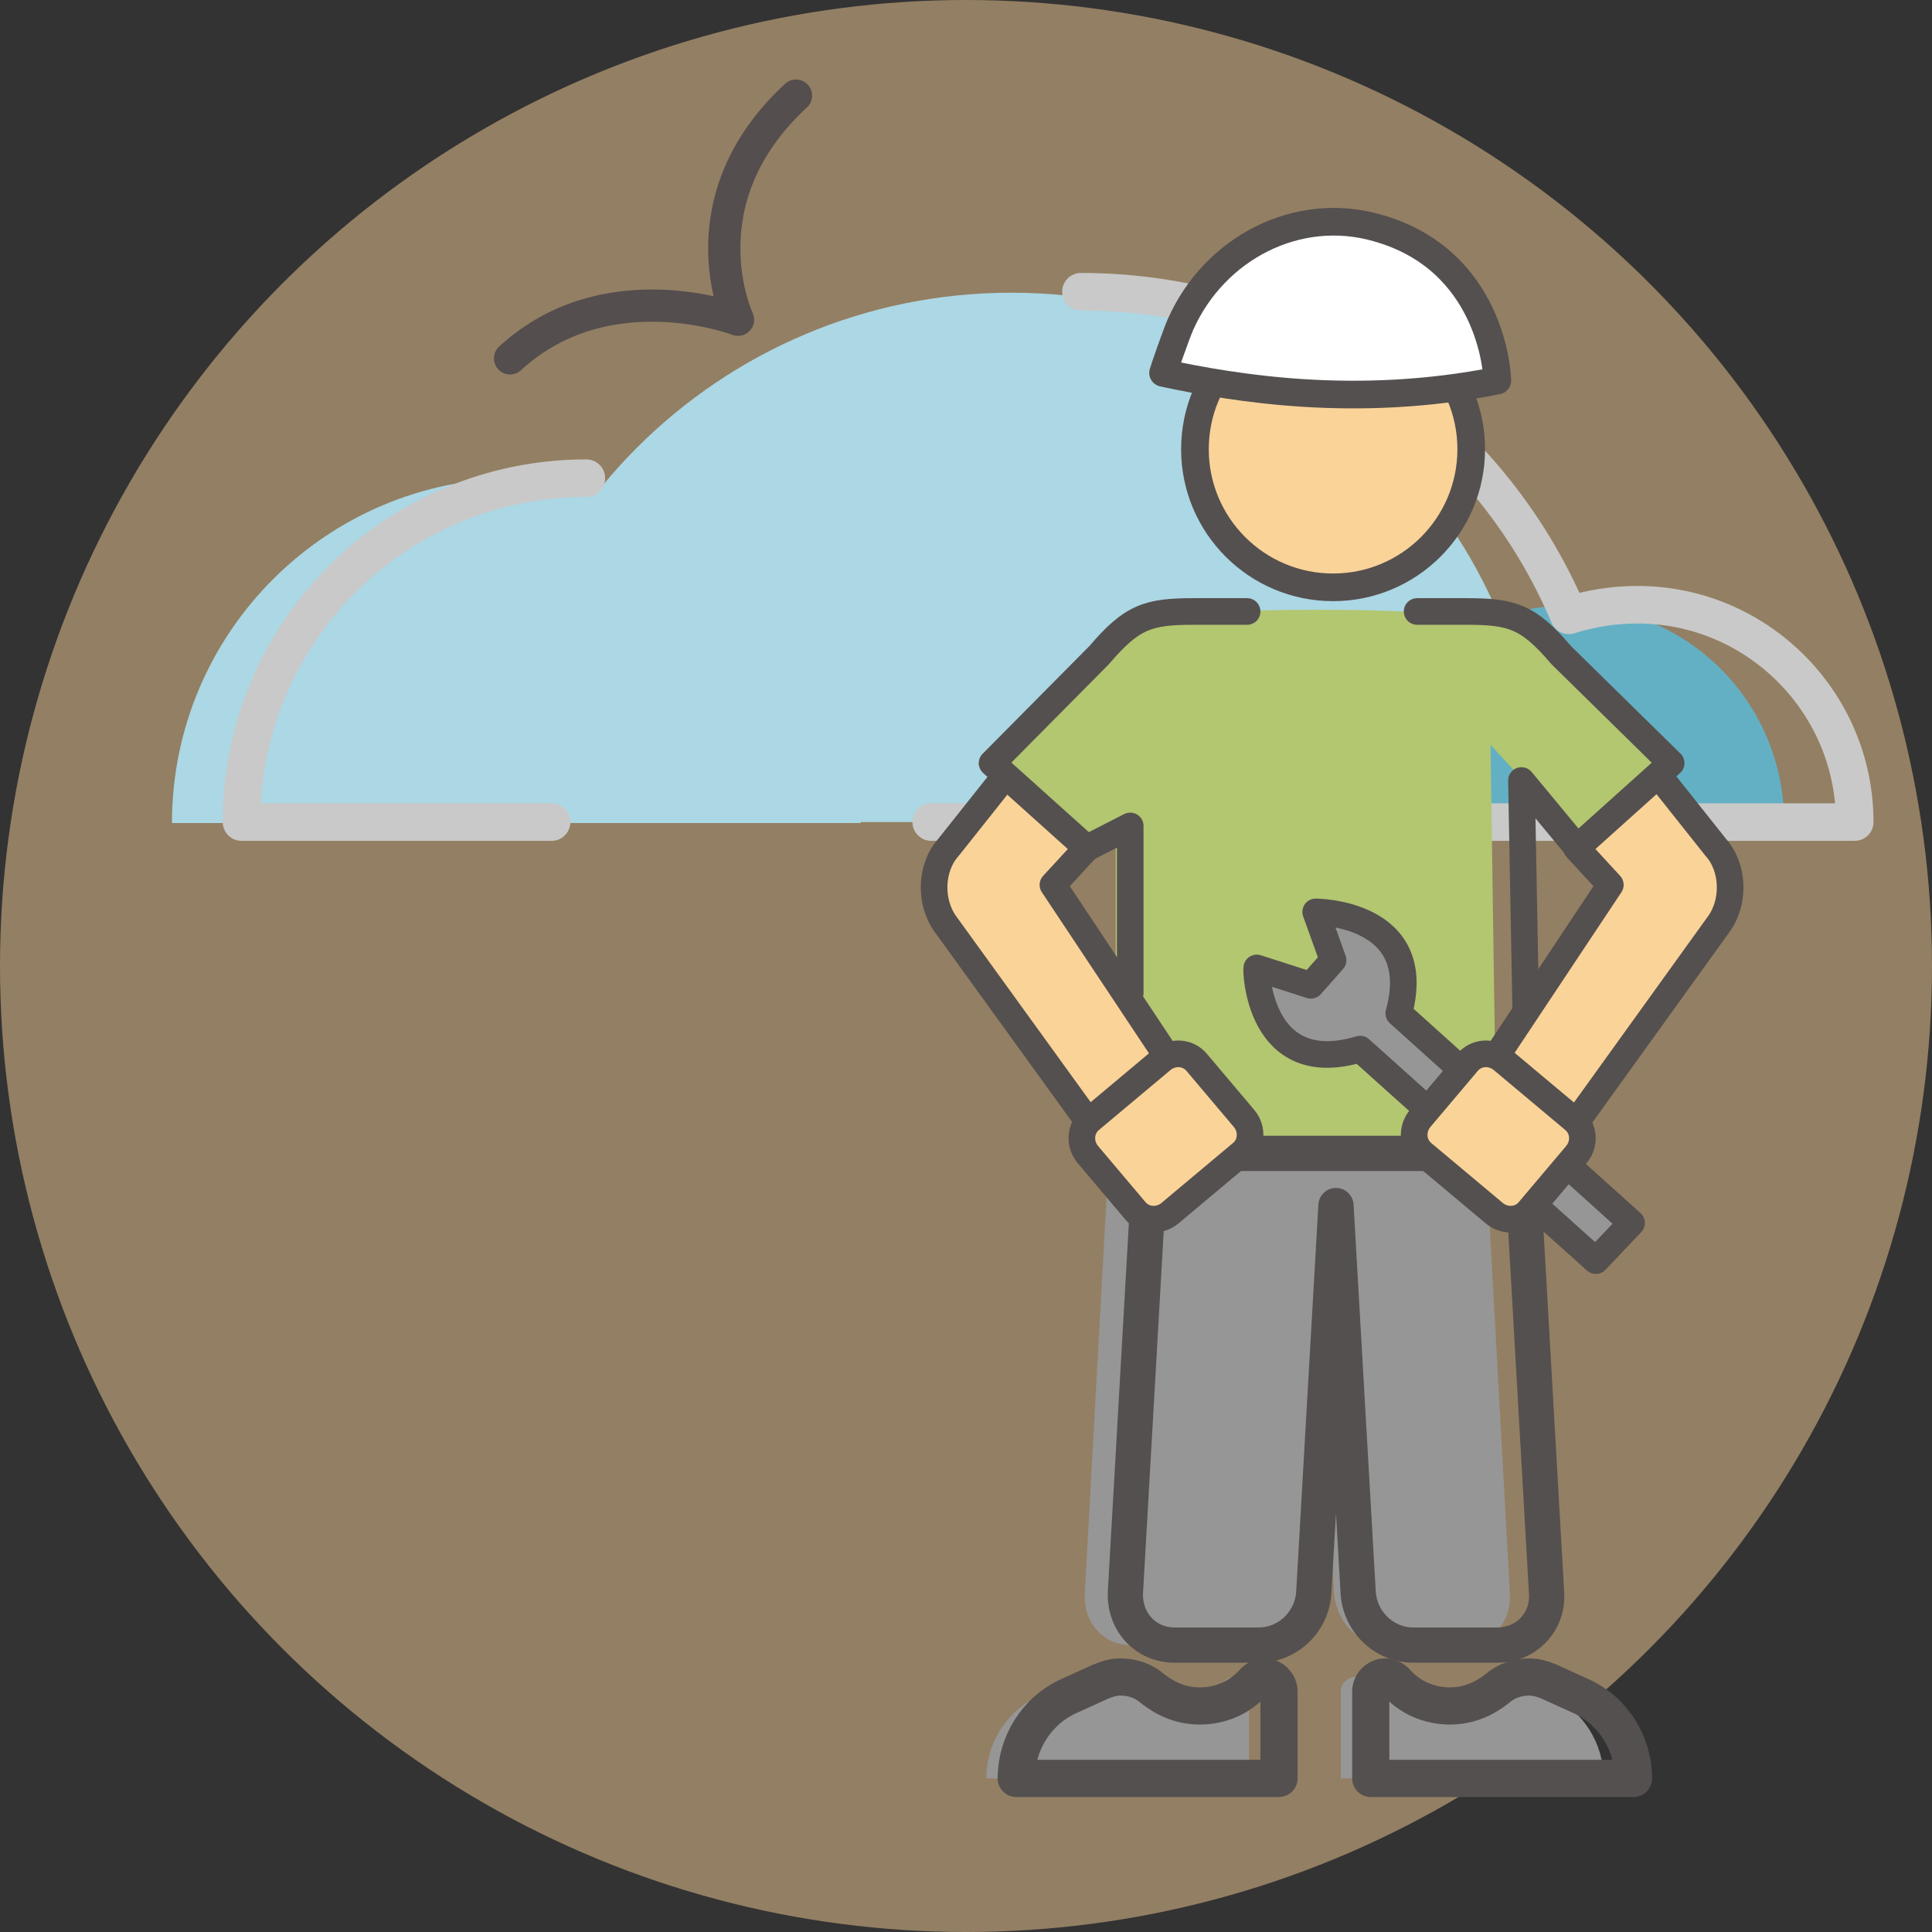 <?xml version="1.0" encoding="utf-8"?>
<!-- Generator: Adobe Illustrator 26.2.1, SVG Export Plug-In . SVG Version: 6.00 Build 0)  -->
<svg version="1.1" id="レイヤー_1" xmlns="http://www.w3.org/2000/svg" xmlns:xlink="http://www.w3.org/1999/xlink" x="0px"
	 y="0px" width="200px" height="200px" viewBox="0 0 200 200" style="enable-background:new 0 0 200 200;" xml:space="preserve">
<rect x="0" y="0" width="200" height="200" fill="#333333" stroke="none"/>
<style type="text/css">
	.st0{opacity:0.5;fill:#F5CD95;}
	.st1{fill:#ACD7E4;}
	.st2{fill:#63B0C4;}
	.st3{fill:none;stroke:#C9C9C9;stroke-width:3.888;stroke-linecap:round;stroke-linejoin:round;stroke-miterlimit:10;}
	.st4{fill:#B3C670;}
	.st5{fill:#979696;}
	.st6{fill:none;stroke:#54504F;stroke-width:2.756;stroke-linecap:round;stroke-linejoin:round;stroke-miterlimit:10;}
	.st7{fill:#FAD398;}
	.st8{fill:none;stroke:#54504F;stroke-width:2.862;stroke-linecap:round;stroke-linejoin:round;stroke-miterlimit:10;}
	.st9{fill:none;stroke:#54504F;stroke-width:3.849;stroke-linecap:round;stroke-linejoin:round;stroke-miterlimit:10;}
	.st10{fill:none;stroke:#54504F;stroke-width:3.65;stroke-linecap:round;stroke-linejoin:round;stroke-miterlimit:10;}
	.st11{fill:#FFFFFF;stroke:#54504F;stroke-width:2.862;stroke-linecap:round;stroke-linejoin:round;stroke-miterlimit:10;}
	.st12{fill:none;stroke:#544E4E;stroke-width:3.333;stroke-linecap:round;stroke-linejoin:round;stroke-miterlimit:10;}
</style>
<g>
	<circle class="st0" cx="100" cy="100" r="100"/>
	<g>
		<g>
			<g>
				<path class="st1" d="M53.5,49.5c-19.7,0-35.7,16-35.7,35.7h71.3C89.1,65.4,73.1,49.5,53.5,49.5z"/>
				<path class="st1" d="M104.7,30.3c-30.3,0-54.8,24.5-54.8,54.8h109.6C159.5,54.8,134.9,30.3,104.7,30.3z"/>
				<path class="st2" d="M162.3,62.7c-12.4,0-22.5,10.1-22.5,22.5h44.9C184.7,72.7,174.7,62.7,162.3,62.7z"/>
			</g>
		</g>
		<path class="st3" d="M96.4,85.1h50.7h19.7H192c0-12.4-10.1-22.5-22.5-22.5c-2.5,0-4.9,0.4-7.1,1.1c-8.3-19.7-27.8-33.5-50.5-33.5"
			/>
		<path class="st3" d="M60.7,49.5C41,49.5,25,65.4,25,85.1h32.1"/>
	</g>
	<g>
		<g>
			<path class="st4" d="M151.6,63.4c-0.5,0-9.5-0.1-9.5-0.1h-10.4h-7.7L151.6,63.4z"/>
			<path class="st4" d="M173.1,79.1l-11.6-11.9c-1.2-5.6-37.3-3.8-37.3-3.8h-0.7c-3.7,0-5.1,0.9-8.4,2.7l-13.9,13l10.3,9.4l4-3v32.8
				h19.4h20l-0.6-41.2l9.8,10.7L173.1,79.1z"/>
		</g>
		<path class="st5" d="M140.2,108.9l24.4,21.9l3.7-3.9l-24.1-21.7c2.9-10.5-8.6-10.5-8.6-10.5l1.8,5l-2.3,2.6l-5.6-1.8
			C129.3,100.5,129.6,112.1,140.2,108.9z"/>
		<path class="st6" d="M140.8,108.6l24.4,21.9l3.7-3.9l-24.1-21.7c2.9-10.5-8.6-10.5-8.6-10.5l1.8,5l-2.3,2.6l-5.6-1.8
			C130,100.2,130.2,111.8,140.8,108.6z"/>
		<polyline class="st6" points="158.2,118.3 157.5,80.8 163.3,87.8 		"/>
		<path class="st6" d="M146.7,63.3"/>
		<circle class="st7" cx="138" cy="46.5" r="14.3"/>
		<circle class="st8" cx="138" cy="46.5" r="14.3"/>
		<g>
			<path class="st5" d="M140.3,173.6c0.4,0,0.8,0.2,1.1,0.5c1.4,1.6,3.4,2.5,5.6,2.5c1.9,0,3.5-0.7,4.9-1.8c0.9-0.8,2.1-1.2,3.3-1.2
				h0c0.7,0,1.4,0.2,2.1,0.5l3.3,1.5c3.3,1.5,5.4,4.9,5.4,8.5l0,0h-27.2v-9C138.8,174.3,139.5,173.6,140.3,173.6L140.3,173.6z"/>
			<path class="st9" d="M143.4,173.6c0.4,0,0.8,0.2,1.1,0.5c1.4,1.6,3.4,2.5,5.6,2.5c1.9,0,3.5-0.7,4.9-1.8c0.9-0.8,2.1-1.2,3.3-1.2
				h0c0.7,0,1.4,0.2,2.1,0.5l3.3,1.5c3.3,1.5,5.4,4.9,5.4,8.5l0,0h-27.2v-9C141.9,174.3,142.6,173.6,143.4,173.6L143.4,173.6z"/>
		</g>
		<g>
			<path class="st5" d="M127.8,173.6c-0.4,0-0.8,0.2-1.1,0.5c-1.4,1.6-3.4,2.5-5.6,2.5c-1.9,0-3.5-0.7-4.9-1.8
				c-0.9-0.8-2.1-1.2-3.3-1.2h0c-0.7,0-1.4,0.2-2.1,0.5l-3.3,1.5c-3.3,1.5-5.4,4.9-5.4,8.5l0,0h27.2v-9
				C129.3,174.3,128.6,173.6,127.8,173.6L127.8,173.6z"/>
			<path class="st9" d="M130.9,173.6c-0.4,0-0.8,0.2-1.1,0.5c-1.4,1.6-3.4,2.5-5.6,2.5c-1.9,0-3.5-0.7-4.9-1.8
				c-0.9-0.8-2.1-1.2-3.3-1.2h0c-0.7,0-1.4,0.2-2.1,0.5l-3.3,1.5c-3.3,1.5-5.4,4.9-5.4,8.5l0,0h27.2v-9
				C132.4,174.3,131.7,173.6,130.9,173.6L130.9,173.6z"/>
		</g>
		<path class="st5" d="M143.4,170.3h8.2c2.8,0,4.9-2.4,4.7-5.4l-2.5-45.5h-18.2l2.5,45.5C138.3,167.9,140.7,170.3,143.4,170.3z"/>
		<path class="st5" d="M130.7,170.3H117c-2.8,0-4.9-2.4-4.7-5.4l2.5-45.5h23.8l-2.5,45.5C135.9,167.9,133.5,170.3,130.7,170.3z"/>
		<path class="st10" d="M116.5,164.9l2.6-45.5H138h0.6h18.9l2.6,45.5c0.2,3-2.1,5.4-5.1,5.4h-8.7c-3,0-5.5-2.4-5.7-5.4l-2.3-40.1
			l-2.3,40.1c-0.2,3-2.7,5.4-5.7,5.4h-8.7C118.6,170.3,116.4,167.9,116.5,164.9z"/>
		<path class="st11" d="M122.2,33.6c3.5-7.9,12.1-12.4,20.4-10c11.7,3.3,12.4,14.9,12.4,15.8c-14.6,2.9-27.1,0.8-34.6-0.8
			C120.5,38.2,121.8,34.5,122.2,33.6z"/>
		<line class="st6" x1="171.8" y1="80.4" x2="164" y2="87.8"/>
		<g>
			<path class="st7" d="M159.1,118.5c-1.1-0.1-2.3-0.5-3.2-1.2c-2.7-2-3.2-5.8-1.2-8.4l11.2-16.8l-3.1-3.6l9-8l6.4,7.3
				c1.9,2.1,2,5.4,0.3,7.6l-14.2,20.7C163,117.8,161.1,118.6,159.1,118.5z"/>
		</g>
		<g>
			<path class="st6" d="M171.8,80.4l5.8,7.3c1.9,2.1,2,5.7,0.3,8L163,116.4"/>
			<path class="st6" d="M146.7,63.3h5.1c4.7,0,6.4,0.5,9.8,4.5l11.4,11.2l-9.8,8.8l3.5,3.8l-11.7,17.6"/>
		</g>
		<path class="st7" d="M158.3,125.3l4.9-5.8c0.9-1.1,0.8-2.7-0.3-3.6l-7.4-6.2c-1.1-0.9-2.7-0.8-3.6,0.3l-4.9,5.8
			c-0.9,1.1-0.8,2.7,0.3,3.6l7.4,6.2C155.8,126.5,157.4,126.4,158.3,125.3z"/>
		<path class="st6" d="M158.3,125.3l4.9-5.8c0.9-1.1,0.8-2.7-0.3-3.6l-7.4-6.2c-1.1-0.9-2.7-0.8-3.6,0.3l-4.9,5.8
			c-0.9,1.1-0.8,2.7,0.3,3.6l7.4,6.2C155.8,126.5,157.4,126.4,158.3,125.3z"/>
		<g>
			<path class="st7" d="M116.7,118.5c1.1-0.1,2.3-0.5,3.2-1.2c2.7-2,3.2-5.8,1.2-8.4l-11.2-16.8l3.1-3.6l-9-8l-6.4,7.3
				c-1.9,2.1-2,5.4-0.3,7.6l14.2,20.7C112.8,117.8,114.7,118.6,116.7,118.5z"/>
		</g>
		<g>
			<path class="st6" d="M104,80.4l-5.8,7.3c-1.9,2.1-2,5.7-0.3,8l14.9,20.6"/>
			<path class="st6" d="M129.1,63.3h-5.5c-4.7,0-6.4,0.5-9.8,4.5l-11.1,11.2l9.8,8.8l-3.5,3.8l11.7,17.6"/>
		</g>
		<path class="st7" d="M117.5,125.3l-4.9-5.8c-0.9-1.1-0.8-2.7,0.3-3.6l7.4-6.2c1.1-0.9,2.7-0.8,3.6,0.3l4.9,5.8
			c0.9,1.1,0.8,2.7-0.3,3.6l-7.4,6.2C120,126.5,118.4,126.4,117.5,125.3z"/>
		<path class="st6" d="M117.5,125.3l-4.9-5.8c-0.9-1.1-0.8-2.7,0.3-3.6l7.4-6.2c1.1-0.9,2.7-0.8,3.6,0.3l4.9,5.8
			c0.9,1.1,0.8,2.7-0.3,3.6l-7.4,6.2C120,126.5,118.4,126.4,117.5,125.3z"/>
		<polyline class="st6" points="112.5,87.8 117,85.5 117,102.8 		"/>
	</g>
	<path class="st12" d="M52.8,37.1c10-9.2,23.6-4,23.6-4s-5.8-12.3,6-23.2"/>
</g>
</svg>
